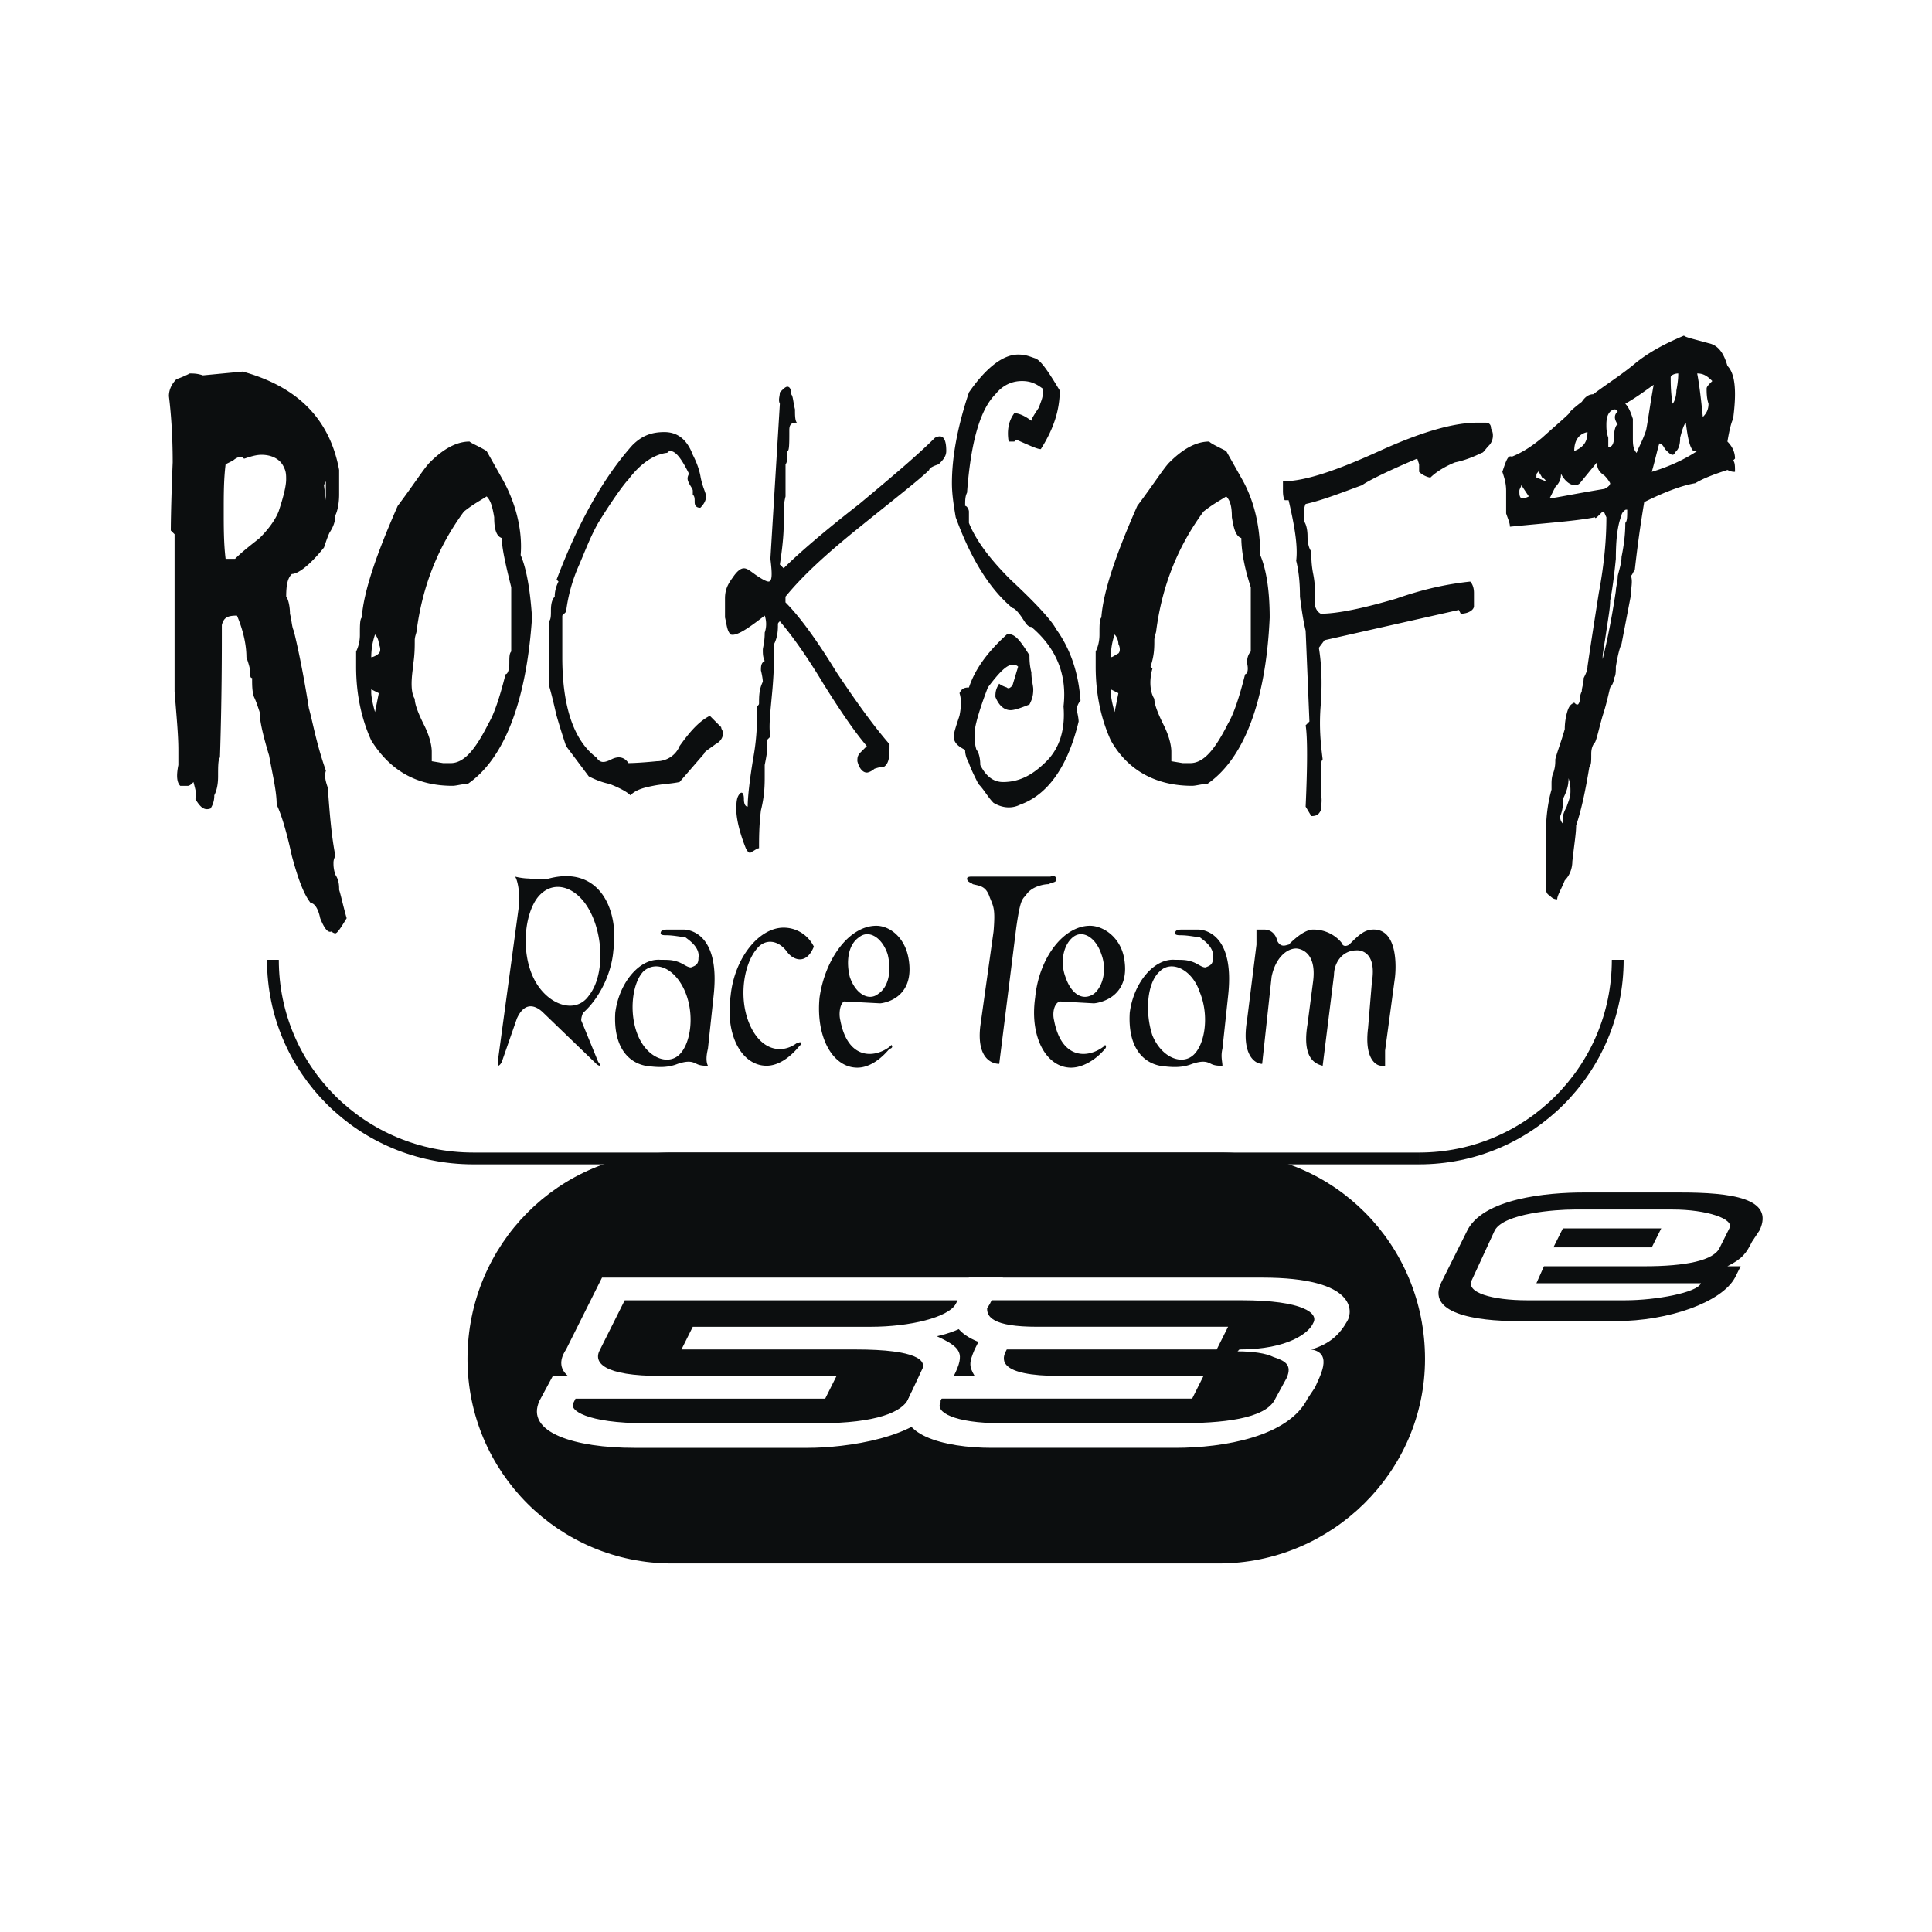 <svg xmlns="http://www.w3.org/2000/svg" width="2500" height="2500" viewBox="0 0 192.756 192.756"><path fill-rule="evenodd" clip-rule="evenodd" fill="#fff" d="M0 0h192.756v192.756H0V0z"/><path d="M121.582 155.396c10.947 0 20.004-8.871 20.004-19.816 0-11.133-8.869-20.002-19.814-20.002H67.045c-10.945 0-19.814 8.869-19.814 20.002 0 10.945 8.87 19.816 19.814 19.816h54.537z" fill-rule="evenodd" clip-rule="evenodd" fill="#0c0e0f" stroke="#0c0e0f" stroke-width="1.179" stroke-miterlimit="2.613"/><path d="M49.684 106.33c.189 0 .377-.377.377-.377l1.51-4.34c.943-2.076 2.265-.943 2.642-.566l5.284 5.094s.189.189.377.189c0 0 0-.189-.188-.377l-1.699-4.152c0-.377.189-.754.189-.754 1.51-1.322 2.831-3.775 3.02-6.228.566-3.963-1.321-8.492-6.417-7.171-.755.188-1.887 0-2.076 0 0 0-.566 0-1.321-.188.189.188.377 1.132.377 1.509v1.509l-2.076 15.286.001.566zm9.247-15.286c1.321 2.642 1.321 6.417-.189 8.303-1.321 1.887-4.151.943-5.473-1.697-1.321-2.643-.943-6.417.377-8.116 1.51-1.886 3.964-1.131 5.285 1.51zM69.687 95.574c0 .566-.189.754-.755.944-.377 0-.755-.378-1.321-.566-.566-.189-.944-.189-1.698-.189-2.076-.188-4.152 2.265-4.529 5.285-.188 3.207 1.132 4.906 3.02 5.283 1.321.189 2.264.189 3.208-.189 1.132-.377 1.509-.188 1.887 0 .377.189.755.189 1.132.189-.188-.377-.188-.943 0-1.699l.566-5.283c.755-6.793-3.02-6.605-3.02-6.605h-1.51c-.377 0-.754 0-.754.377 0 .189.377.189.566.189.755 0 1.51.188 1.887.188.189.189 1.509.943 1.321 2.076zm-5.472 1.321c1.321-1.132 3.208-.188 4.151 2.076s.566 5.096-.566 6.227c-1.133 1.133-3.208.377-4.152-1.887-.943-2.264-.565-5.284.567-6.416zM79.877 104.066c0-.189-.188 0-.377 0-1.51 1.131-3.586.754-4.718-1.889-1.133-2.641-.566-6.038.755-7.548.755-.943 2.075-.943 3.02.377.565.755 1.887 1.321 2.642-.566-.566-1.132-1.698-1.887-3.02-1.887-2.453 0-4.906 3.02-5.284 6.793-.566 3.963 1.133 6.982 3.586 6.982 1.132 0 2.265-.756 3.208-1.887.188-.189.377-.377.188-.566v.191zM88.747 104.443c-1.51 1.131-4.152 1.32-4.907-2.643-.188-.754 0-1.697.378-1.887l3.585.189c.189 0 3.586-.379 2.831-4.53-.377-2.076-1.887-3.208-3.208-3.208-2.642 0-5.095 3.208-5.661 7.172-.378 3.963 1.32 6.982 3.774 6.982 1.132 0 2.264-.756 3.208-1.889.188 0 .377-.188.188-.377.001.002.001.002-.188.191zm-3.963-6.982c-.377-1.51-.189-3.208.943-3.963.943-.755 2.265 0 2.831 1.699.377 1.511.189 3.208-.943 3.964-.944.753-2.265-.001-2.831-1.7zM104.6 88.214c.377-.189.943-.189.754-.566 0-.378-.566-.188-.566-.188h-7.925s-.377 0-.377.188c0 .377.377.377.566.566.754.188 1.32.188 1.697 1.32.379.943.566 1.132.379 3.397l-1.322 9.436c-.377 3.207 1.133 3.773 1.887 3.773l1.699-13.586c.377-2.642.566-2.831.943-3.208.565-.943 1.886-1.132 2.265-1.132zM110.072 104.443c-1.51 1.131-4.152 1.32-4.906-2.643-.189-.754 0-1.697.566-1.887l3.396.189c.188 0 3.773-.379 3.02-4.53-.379-2.076-2.076-3.208-3.398-3.208-2.641 0-5.096 3.208-5.473 7.172-.566 3.963 1.133 6.982 3.586 6.982 1.133 0 2.453-.756 3.396-1.889 0 0 .189-.188 0-.377.001.002.001.002-.187.191zm-3.775-6.982c-.564-1.51-.188-3.208.756-3.963s2.264 0 2.83 1.699c.566 1.511.189 3.208-.754 3.964-1.133.753-2.266-.001-2.832-1.7zM121.018 95.574c0 .566-.189.754-.756.944-.377 0-.754-.378-1.32-.566-.566-.189-.943-.189-1.699-.189-2.076-.188-4.15 2.265-4.529 5.285-.188 3.207 1.133 4.906 3.02 5.283 1.322.189 2.266.189 3.209-.189 1.133-.377 1.51-.188 1.887 0 .377.189.754.189 1.133.189 0-.377-.189-.943 0-1.699l.566-5.283c.754-6.793-3.02-6.605-3.02-6.605h-1.51c-.379 0-.756 0-.756.377 0 .189.377.189.566.189.756 0 1.51.188 1.887.188.189.189 1.509.943 1.322 2.076zm-5.286 1.321c1.133-1.132 3.209-.188 3.963 2.076.943 2.264.566 5.096-.566 6.227-1.131 1.133-3.207.377-4.15-1.887-.756-2.264-.567-5.284.753-6.416zM126.867 97.461c.377-1.887 1.51-2.831 2.453-2.831 0 0 2.076 0 1.699 3.208l-.566 4.34c-.566 3.396.754 3.963 1.51 4.152l1.131-9.059c0-1.132.756-2.453 2.266-2.453 0 0 2.076-.189 1.51 3.208l-.377 4.529c-.379 3.018.754 3.773 1.32 3.773h.377v-1.51l.943-6.982c.189-1.131.379-5.095-2.076-5.095-.943 0-1.51.566-2.453 1.51 0 0-.564.377-.754-.188 0 0-.943-1.321-2.83-1.321-.756 0-1.699.755-2.455 1.51-.188 0-.754.377-1.131-.377 0 0-.189-1.132-1.322-1.132h-.754v1.51l-.943 7.548c-.566 3.396.754 4.34 1.51 4.34l.942-8.68zM34.586 91.61c-.566.944-.943 1.51-1.132 1.51 0 0-.188 0-.377-.188-.377.188-.755-.377-1.132-1.321-.188-.943-.566-1.509-.943-1.509-.755-.943-1.321-2.642-1.888-4.718-.565-2.642-1.132-4.341-1.51-5.096 0-1.32-.377-2.83-.755-4.906-.565-1.887-.943-3.397-.943-4.34-.188-.566-.377-1.132-.566-1.51-.188-.566-.188-1.132-.188-1.887-.188 0-.188-.189-.188-.566s-.188-.943-.378-1.51c0-1.321-.377-2.831-.943-4.151-.943 0-1.32.188-1.51.943 0 3.02 0 7.36-.188 13.209-.188.188-.188.943-.188 1.888 0 .943-.188 1.51-.378 1.887 0 .188 0 .755-.377 1.321-.566.188-.943 0-1.51-.943.188-.378 0-.944-.188-1.699-.189.189-.378.378-.566.378h-.755c-.378-.378-.378-1.133-.188-2.076v-1.51c0-1.509-.189-3.396-.378-5.85V53.302l-.377-.377s0-2.265.189-6.794c0-2.831-.189-5.095-.377-6.605 0-.755.377-1.321.754-1.698a9.076 9.076 0 0 0 1.321-.566c.378 0 .755 0 1.321.189l3.963-.378c5.473 1.51 8.681 4.718 9.624 9.813v2.453c0 .944-.188 1.699-.377 2.076 0 .566-.188 1.132-.566 1.698-.188.377-.377.944-.566 1.51-1.51 1.887-2.642 2.642-3.208 2.642-.377.377-.565.943-.565 2.265.188.188.377.943.377 1.698.188.755.188 1.321.378 1.698.377 1.51.943 4.152 1.509 7.737.378 1.321.755 3.585 1.699 6.228-.189.566 0 1.132.189 1.698.188 2.643.377 4.906.754 6.794-.188.377-.188.566-.188.755s0 .566.188 1.132c.377.566.377 1.133.377 1.51.185.566.373 1.51.75 2.83zm-2.075-41.705v-1.887l-.189.377.189 1.51zm-4.152-3.208c-.377-.944-1.32-1.321-2.265-1.321-.565 0-1.132.189-1.698.377-.188 0-.188-.188-.377-.188s-.566.188-.755.377l-.755.377c-.188 1.509-.188 3.019-.188 4.718 0 1.51 0 3.208.188 4.718h.943c.755-.755 1.51-1.321 2.453-2.076.755-.755 1.51-1.699 1.888-2.642.565-1.699.755-2.642.755-3.208 0-.377 0-.754-.189-1.132zM53.081 61.605c-.566 8.492-2.831 14.153-6.417 16.607-.566 0-1.132.188-1.51.188-3.585 0-6.228-1.51-8.115-4.529-.943-2.076-1.509-4.529-1.509-7.359v-1.51a3.78 3.78 0 0 0 .377-1.699c0-.943 0-1.51.188-1.698.189-2.642 1.51-6.417 3.585-11.134 1.699-2.265 2.642-3.774 3.208-4.34 1.321-1.321 2.642-2.076 3.963-2.076.188.188.755.377 1.698.943l1.699 3.02c1.321 2.453 1.887 5.095 1.698 7.36.568 1.321.946 3.397 1.135 6.227zm-2.077 3.397v-6.417c-.566-2.264-.943-3.962-.943-4.906-.566-.189-.755-.944-.755-2.076-.188-1.132-.377-1.698-.755-2.076-.566.377-1.321.755-2.265 1.51-2.642 3.585-4.151 7.548-4.718 11.889 0 .189-.188.566-.188.944 0 .755 0 1.51-.189 2.642v.188c-.188 1.321-.188 2.453.189 3.02 0 .566.377 1.51.943 2.642s.755 2.075.755 2.642v.943l1.132.189h.755c1.321 0 2.453-1.321 3.774-3.963.566-.943 1.132-2.642 1.698-4.906.189 0 .377-.377.377-1.132.002-.567.002-.944.19-1.133zm-13.21-.754c0-.377-.188-.755-.377-.944a7.06 7.06 0 0 0-.377 2.265c.189 0 .566-.188.755-.377.188-.19.188-.567-.001-.944zm0 4.906l-.755-.377v.377s0 .566.377 1.887l.378-1.887zM71.952 72.551c0 .189.188.377.188.566 0 .566-.377.943-.755 1.132-.755.566-1.132.755-1.132.943L67.8 78.023c-.944.189-1.699.189-2.642.378s-1.698.377-2.265.943c-.377-.377-1.132-.755-2.076-1.132-.944-.189-1.699-.566-2.076-.755l-2.264-3.02a71.715 71.715 0 0 1-.944-3.019c-.188-.755-.377-1.698-.755-3.019v-6.417c.189-.189.189-.566.189-1.132 0-.755.188-1.132.377-1.321 0-.189 0-.755.377-1.51l-.189-.189c2.076-5.473 4.529-10.002 7.549-13.398.943-.944 1.887-1.321 3.208-1.321 1.321 0 2.264.755 2.83 2.265.189.377.566 1.132.755 2.076.189 1.132.566 1.699.566 2.076s-.188.755-.566 1.132c-.377 0-.566-.189-.566-.566s0-.566-.189-.755v-.377c0-.188-.188-.377-.377-.755-.189-.377-.189-.566 0-.943-.755-1.51-1.321-2.265-1.887-2.265-.189 0-.189.189-.377.189-1.321.188-2.642 1.132-3.774 2.642-.377.377-1.51 1.887-3.02 4.341-.755 1.321-1.321 2.831-1.887 4.151a16.245 16.245 0 0 0-1.321 4.718l-.376.377v4.151c0 4.907 1.132 8.303 3.396 10.001.377.566.755.566 1.51.188.755-.377 1.321-.188 1.699.378 0 0 .943 0 2.831-.189.943 0 1.887-.566 2.265-1.51.943-1.321 1.887-2.453 3.02-3.019.187.19.564.567 1.131 1.134zM94.408 44.999c0 .566-.377.944-.755 1.321-.566.188-.943.377-.943.566-.943.943-3.397 2.831-7.36 6.039-3.02 2.453-5.284 4.529-6.982 6.605v.566c1.321 1.321 3.02 3.585 5.096 6.982 2.264 3.397 3.962 5.662 5.284 7.171 0 1.132 0 1.887-.566 2.264-.188 0-.377 0-.943.189-.189.188-.566.377-.755.377-.377 0-.755-.377-.943-1.132 0-.377 0-.566.377-.943l.566-.566c-1.132-1.321-2.453-3.208-4.34-6.227-1.698-2.831-3.208-4.907-4.34-6.228-.189.188-.189.188-.189.377 0 .377 0 1.132-.377 1.887 0 1.132 0 2.642-.188 4.718-.189 2.076-.378 3.585-.189 4.529l-.377.377c.188.566 0 1.51-.188 2.453v1.133c0 .755 0 1.887-.378 3.396-.188 1.51-.188 2.831-.188 3.774-.188 0-.378.188-.755.377-.188.189-.378 0-.566-.377-.755-1.887-.943-3.208-.943-3.774 0-.755 0-1.321.377-1.698.189-.188.378 0 .378.566 0 .565.188.755.377.755 0-.944.189-2.643.566-4.907.378-2.076.378-3.774.378-5.095.188-.189.188-.189.188-.377 0-.566 0-1.321.377-2.076 0 0 0-.377-.188-1.132 0-.377 0-.755.378-.944-.189-.377-.189-.755-.189-1.132 0-.188.189-.755.189-1.698a2.627 2.627 0 0 0 0-1.698c-1.699 1.321-2.831 2.076-3.397 1.887-.377-.377-.377-.943-.566-1.698v-1.887c0-.755.189-1.321.755-2.076.378-.566.755-.943 1.133-.943.377 0 .755.377 1.321.755.565.377.943.566 1.132.566.378 0 .378-.755.188-2.265l.944-15.475c-.189-.377 0-.755 0-1.132.377-.377.565-.566.755-.566.188 0 .377.188.377.755.188.188.188.754.377 1.509 0 .566 0 1.132.189 1.321-.566 0-.755.188-.755.755 0 1.321 0 2.076-.188 2.076 0 .566 0 1.132-.189 1.321v3.208c-.188.755-.188 1.321-.188 1.698v1.321c0 .188 0 1.321-.377 3.774l.377.377c1.51-1.51 4.151-3.774 7.548-6.416 3.397-2.831 5.85-4.907 7.548-6.605.75-.377 1.127.001 1.127 1.322zM95.729 69.154c.188-.377.377-.566.943-.566.565-1.698 1.698-3.397 3.774-5.284.754-.188 1.32.566 2.264 2.076 0 .377 0 .943.189 1.698 0 .755.189 1.321.189 1.698 0 .755-.189 1.132-.379 1.51-.943.377-1.51.566-1.887.566-.566 0-1.133-.377-1.51-1.321 0-.377 0-.755.377-1.321 0 0 .189.189.756.377.188.188.377 0 .566-.188l.566-1.887c-.189-.189-.379-.189-.566-.189-.566 0-1.322.755-2.453 2.265-.943 2.453-1.322 3.963-1.322 4.529 0 .566 0 1.132.189 1.698.189.189.377.755.377 1.51.566 1.133 1.322 1.698 2.266 1.698 1.697 0 3.02-.755 4.34-2.076 1.322-1.321 1.887-3.208 1.699-5.472.377-3.208-.756-5.85-3.209-7.926-.377 0-.566-.377-.943-.943s-.756-.943-.943-.943c-2.266-1.887-4.152-4.907-5.662-9.059-.189-1.132-.377-2.265-.377-3.397 0-2.642.566-5.661 1.698-9.058 1.698-2.453 3.397-3.774 4.907-3.774.754 0 1.131.188 1.697.377.566.189 1.322 1.321 2.455 3.208 0 1.887-.566 3.774-1.889 5.85-.377 0-1.133-.377-2.453-.944l-.189.189h-.566c-.188-1.132 0-2.076.566-2.831.379 0 .943.189 1.699.755 0-.188.377-.755.754-1.321.189-.566.379-.943.379-1.321v-.566c-.756-.566-1.322-.755-2.076-.755-.943 0-1.887.378-2.643 1.321-1.51 1.509-2.453 4.718-2.83 9.813-.189.377-.189.755-.189 1.321.189 0 .377.377.377.566v1.132c.755 1.887 2.265 3.774 4.151 5.661 2.643 2.454 4.152 4.152 4.529 4.907 1.51 2.076 2.266 4.529 2.453 7.171a1.445 1.445 0 0 0-.377.944c.189.754.189 1.132.189 1.132-1.133 4.718-3.209 7.36-5.852 8.303-.754.378-1.697.378-2.641-.188-.566-.566-.945-1.321-1.51-1.887-.379-.755-.755-1.51-.944-2.076-.188-.378-.377-.755-.377-1.321-.755-.377-1.132-.755-1.132-1.321 0-.377.189-.943.566-2.076.193-.943.193-1.698.004-2.264zM126.678 61.605c-.377 8.492-2.641 14.153-6.227 16.607-.566 0-1.133.188-1.51.188-3.586 0-6.416-1.51-8.115-4.529-.943-2.076-1.51-4.529-1.51-7.359v-1.51c.189-.377.379-.944.379-1.699 0-.943 0-1.51.188-1.698.189-2.642 1.51-6.417 3.586-11.134 1.697-2.265 2.643-3.774 3.207-4.34 1.322-1.321 2.643-2.076 3.963-2.076.189.188.566.377 1.699.943l1.699 3.02c1.32 2.453 1.697 5.095 1.697 7.36.567 1.321.944 3.397.944 6.227zm-1.887 3.397v-6.417c-.754-2.264-.943-3.962-.943-4.906-.566-.189-.756-.944-.943-2.076 0-1.132-.189-1.698-.566-2.076-.566.377-1.32.755-2.264 1.51-2.643 3.585-4.152 7.548-4.719 11.889 0 .189-.189.566-.189.944 0 .755 0 1.51-.377 2.642l.189.188c-.377 1.321-.189 2.453.188 3.02 0 .566.379 1.51.945 2.642.564 1.132.754 2.075.754 2.642v.943l1.133.189h.754c1.322 0 2.453-1.321 3.775-3.963.564-.943 1.131-2.642 1.697-4.906.189 0 .377-.377.189-1.132 0-.567.188-.944.377-1.133zm-13.209-.754c0-.377-.189-.755-.377-.944a7.026 7.026 0 0 0-.379 2.265c.189 0 .379-.188.756-.377.188-.19.188-.567 0-.944zm0 4.906l-.756-.377v.377s0 .566.379 1.887l.377-1.887zM148.758 42.734c.189.377.189.566.189.755 0 .377-.189.755-.379.944-.377.377-.564.755-.754.755-.756.377-1.699.755-2.643.943-.943.377-1.887.944-2.453 1.51-.189 0-.754-.189-1.133-.566v-.755l-.188-.566c-3.586 1.51-5.285 2.453-5.473 2.642-2.076.755-3.963 1.51-5.662 1.887-.189.377-.189.943-.189 1.698.189.189.379.755.379 1.51s.188 1.321.377 1.51c0 .566 0 1.321.189 2.265.188.943.188 1.698.188 2.265-.188.943.189 1.51.566 1.698 1.699 0 4.34-.566 7.549-1.51 3.207-1.133 5.662-1.51 7.359-1.698.189.188.377.565.377 1.132v1.321c0 .377-.564.755-1.32.755l-.189-.377-13.398 3.02-.566.755c.189 1.132.379 3.02.189 5.661-.189 2.265 0 3.963.189 5.472-.189.189-.189.755-.189 1.321v2.076c.189.755 0 1.321 0 1.698-.189.378-.377.566-.943.566l-.566-.943c.189-4.152.189-6.983 0-8.115l.377-.378-.377-9.058c-.189-.755-.377-1.887-.566-3.396 0-1.699-.188-2.831-.377-3.586.189-1.51-.189-3.585-.756-6.039h-.377s-.188-.189-.188-.944v-.943c2.264 0 5.473-1.132 9.623-3.02 4.152-1.887 7.361-2.831 9.814-2.831h.754c.377 0 .567.188.567.566zM161.023 67.645c0 .377-.188.755-.377.943-.188.755-.377 1.698-.754 2.831-.379 1.321-.566 2.265-.756 2.642-.188.189-.377.566-.377 1.132 0 .755 0 1.132-.189 1.321-.377 2.265-.754 4.152-1.32 5.851 0 .755-.189 1.887-.379 3.586 0 .565-.188 1.32-.754 1.887-.377.943-.754 1.51-.754 1.887-.379 0-.566-.189-.756-.377-.377-.188-.377-.566-.377-.943v-5.096c0-1.698.188-3.208.566-4.529v-.565c0-.189 0-.755.188-1.133.189-.566.189-.943.189-1.321.189-.754.566-1.698.943-3.019 0-.189 0-.755.189-1.51.188-.755.377-.944.754-1.132.189.188.189.188.377.188 0 0 .189-.188.189-.566s.189-.755.189-.755c0-.377.188-.755.188-1.321h3.021v-.001zm-4.529 10.001c0 .755-.188 1.321-.566 2.076v.377c0 .189 0 .566-.188 1.133-.189.377 0 .755.188.943v-.566c0-.377.189-.755.379-1.132.188-.566.377-.944.377-1.51 0-.378 0-.755-.19-1.321zM158.004 67.645c.189-.377.379-.755.379-1.132.188-1.321.566-3.774 1.131-7.36.566-3.02.756-5.472.756-7.548-.189-.377-.189-.566-.377-.566l-.379.377c-.188.188-.377.377-.377.188-1.887.377-4.719.566-8.492.944 0-.377-.188-.755-.377-1.321v-2.265c0-.755-.189-1.321-.377-1.887.377-1.132.566-1.699.943-1.51.943-.377 1.887-.944 3.02-1.887 1.887-1.699 2.83-2.454 2.83-2.642 0 0 .377-.377 1.133-.944.377-.566.754-.754 1.133-.754 1.51-1.132 3.02-2.076 4.34-3.208 1.697-1.321 3.396-2.076 4.717-2.643.189.189 1.133.378 2.453.755.943.189 1.51.944 1.887 2.265.756.755.945 2.454.566 5.284-.188.377-.377 1.132-.566 2.265.379.377.756.943.756 1.698l-.189.189c.189.188.189.566.189 1.132-.189 0-.377 0-.756-.189-1.131.377-2.264.755-3.207 1.321-1.133.189-2.83.755-5.096 1.887-.188 1.132-.566 3.397-.943 6.794-.188.188-.188.377-.377.566.189.566 0 1.132 0 1.887l-.943 4.907c-.189.377-.377 1.132-.566 2.265 0 .377 0 .943-.189 1.132h-3.022zm12.832-29.629c-.564-.565-.943-.755-1.508-.755.188.944.377 2.454.564 4.34.379-.377.566-.755.566-1.321-.188-.566-.188-1.132-.188-1.51.001-.187.189-.376.566-.754zm-3.397-.755c-.377 0-.754.189-.754.378 0 .566 0 1.509.189 2.642.188-.189.377-.755.377-1.321.188-.944.188-1.509.188-1.699zm1.889 7.738h-.379c-.377-.377-.566-1.321-.754-2.831-.189.188-.377.755-.566 1.51 0 .755-.189 1.132-.377 1.321-.189.189-.189.377-.377.377-.189 0-.379-.188-.756-.566-.188-.377-.377-.566-.566-.566-.188.566-.377 1.51-.754 2.831 1.887-.567 3.396-1.322 4.529-2.076zm-4.342-6.605c-.564.377-1.51 1.132-2.83 1.887.377.377.566.943.756 1.51v1.887c0 .566 0 1.132.377 1.51.188-.566.566-1.132.943-2.265.19-.944.377-2.454.754-4.529zm-3.584 3.962c-.379-.566-.379-.943 0-1.321-.189-.189-.189-.189-.379-.189-.564.189-.754.755-.754 1.51 0 .377 0 .755.189 1.321v.943c.377 0 .564-.377.564-.943.001-.754.191-1.321.38-1.321zm-3.019.755c-.945.189-1.322.944-1.322 1.887.943-.377 1.322-.943 1.322-1.887zm1.697 5.662c.379-.189.566-.377.566-.566 0 0-.188-.377-.566-.755-.566-.377-.754-.754-.754-1.321l-1.699 2.076c-.189.189-.377.189-.566.189-.377 0-.943-.377-1.32-1.132 0 .566-.189.943-.566 1.321l-.566 1.132c.375-.001 2.075-.378 5.471-.944zm2.266 2.076c-.189 0-.189 0-.377.189 0 0-.189.188-.189.377-.377.943-.566 2.265-.566 4.34-.189 1.887-.377 3.208-.566 4.152 0 .755-.188 1.698-.377 3.019-.189 1.321-.377 2.265-.377 2.642v.189c.188-.755.754-3.02 1.32-6.794 0-.378.189-.943.189-1.51.188-.755.377-1.321.377-1.887.189-.943.377-2.076.377-3.396.189-.189.189-.566.189-1.321zm-8.116-2.831s0-.189-.377-.377c-.189-.377-.379-.566-.379-.755v.189c-.188.188-.188.188-.188.566l.944.377zm-1.699 1.51l-.754-1.132c0 .188-.189.377-.189.566 0 .377 0 .566.189.755.188-.001.377-.001.754-.189z" fill-rule="evenodd" clip-rule="evenodd" fill="#0c0e0f"/><path d="M47.23 115.578h94.355m19.817-19.816c0 10.945-8.871 19.816-19.816 19.816m-94.356 0c-11.134 0-20.003-8.871-20.003-19.816" fill="none" stroke="#0c0e0f" stroke-width="1.179" stroke-miterlimit="2.613"/><path d="M175.555 122.748c1.51-3.207-2.83-3.773-7.926-3.773h-9.625c-3.586 0-10.189.566-11.699 3.963l-2.453 4.906c-1.699 3.207 3.396 3.963 7.549 3.963h9.812c5.283 0 10.568-1.887 11.889-4.34l.566-1.133h-1.322c1.51-.756 1.889-1.32 2.455-2.453l.754-1.133zm-3.02-.189l-.943 1.889c-.566 1.32-3.396 1.887-7.549 1.887h-10.002l-.754 1.697h16.418c-.377.945-4.529 1.699-7.549 1.699h-9.812c-3.396 0-6.229-.754-5.473-2.076l2.264-4.906c.943-1.699 6.039-2.076 7.926-2.076h9.814c3.396-.001 6.227.942 5.66 1.886zm-6.793 0h-9.814l-.943 1.889h9.814l.943-1.889z" fill-rule="evenodd" clip-rule="evenodd" fill="#0c0e0f"/><path d="M100.07 127.467H60.063l-3.585 7.17c-.377.566-.944 1.699.188 2.643h-1.51l-1.321 2.453c-1.51 3.209 3.585 4.719 9.436 4.719h17.361c3.586 0 11.323-.945 13.21-4.719l1.321-2.453c1.132-2.266.755-2.83-1.698-3.963 2.642-.566 4.529-1.887 5.283-3.209l1.322-2.641zm-4.529 2.263l-.188.377c-.755 1.322-4.529 2.266-8.492 2.266h-17.74l-1.132 2.264H85.35c6.228 0 7.171 1.133 6.605 2.076l-1.321 2.83c-.566 1.322-3.208 2.453-8.869 2.453H64.403c-5.85 0-7.737-1.32-7.171-2.074l.188-.379h24.91l1.133-2.264h-17.55c-5.662 0-6.794-1.32-6.039-2.643l2.454-4.906h33.213z" fill-rule="evenodd" clip-rule="evenodd" fill="#fff"/><path d="M134.416 131.807c.566-.943.943-4.34-8.492-4.34H96.673l-.943 2.074-.566.945c-.377 1.51.566 2.641 2.454 3.396l-.379.754c-.565 1.322-.565 1.699 0 2.643h-5.472l-1.132 2.264c-1.699 3.586 3.585 4.908 8.303 4.908h18.305c4.906 0 11.322-1.133 13.211-4.908l.754-1.131c.377-.943 1.887-3.398-.377-3.775 1.886-.567 2.829-1.51 3.585-2.83zm-3.396.189c-.379.943-2.455 2.641-7.361 2.641l-.188.189c1.51 0 2.83.188 3.586.566 1.131.377 1.887.754 1.32 2.076l-1.133 2.074c-.943 2.076-5.473 2.453-9.625 2.453H99.881c-4.718 0-6.605-1.131-6.039-2.074v-.379h25.099l1.133-2.264h-14.342c-6.229 0-5.662-1.699-5.475-2.266l.189-.377h20.947l1.133-2.264h-19.061c-4.34 0-5.285-.943-4.906-2.266l.377-.377h24.91c6.228.002 7.738 1.323 7.174 2.268z" fill-rule="evenodd" clip-rule="evenodd" fill="#fff"/></svg>
